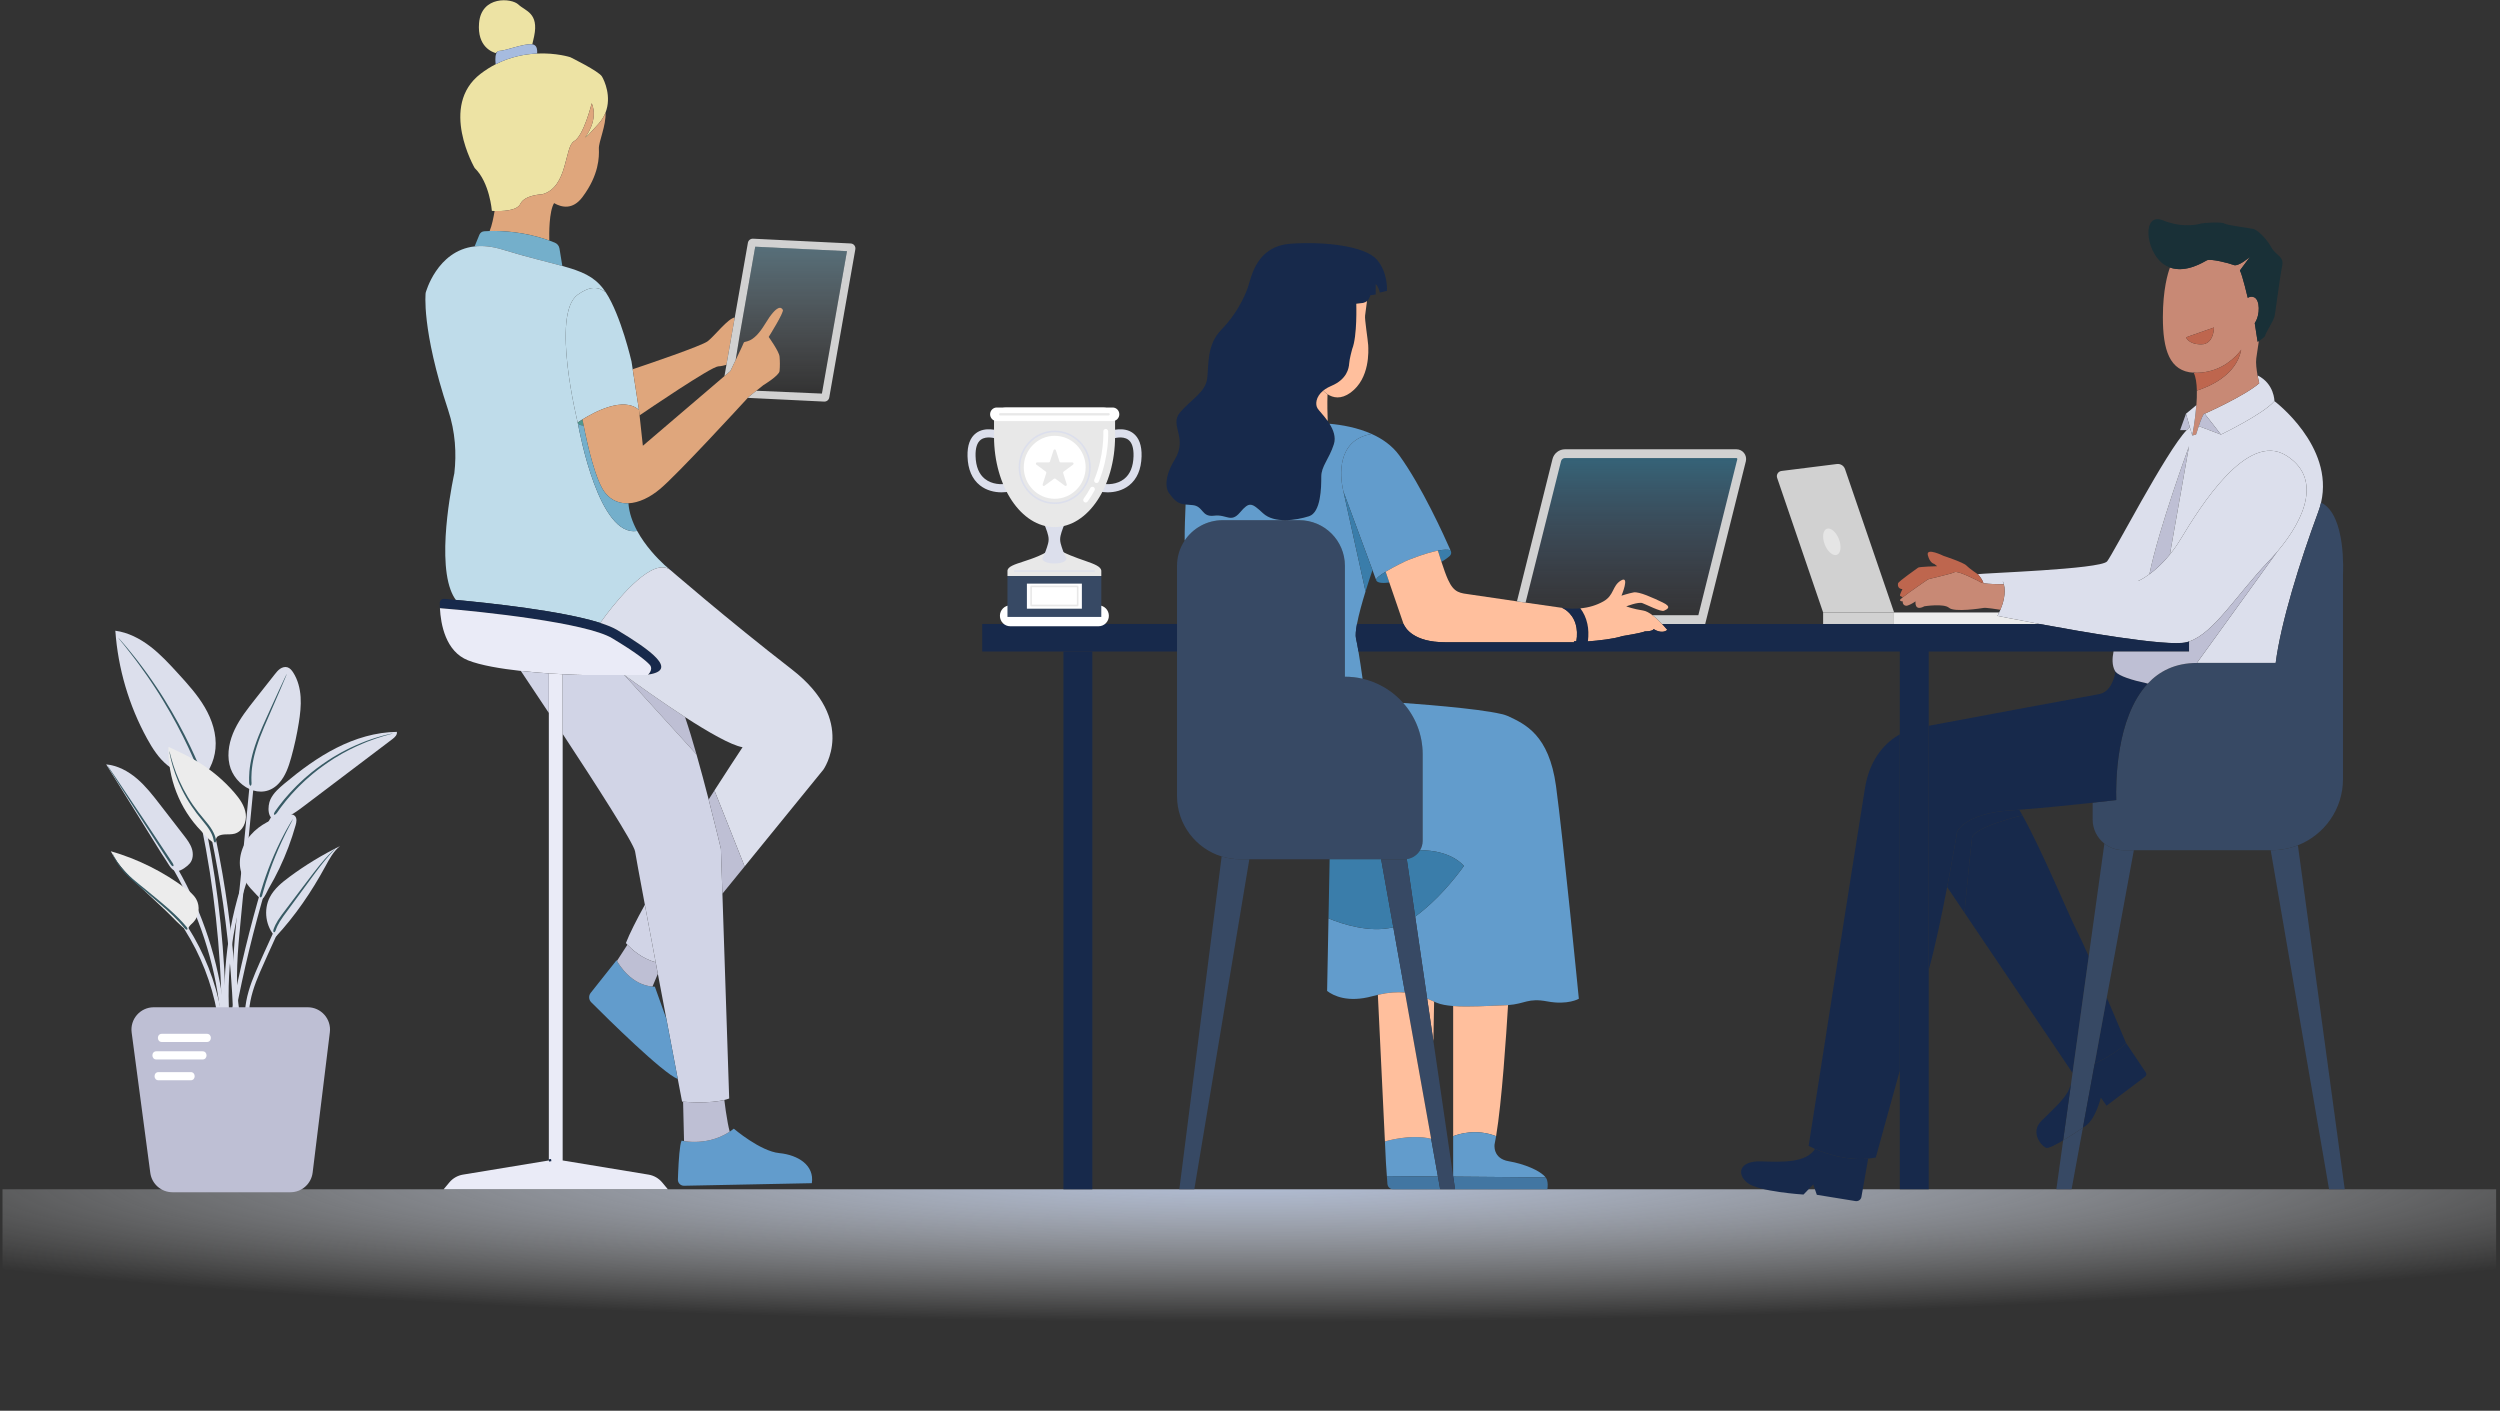 <svg width="560" height="316" viewBox="0 0 560 316" fill="none" xmlns="http://www.w3.org/2000/svg">
<rect x="0" y="0" width="560" height="316" fill="#333333" stroke="none"/>
<path d="M348.945 102.621L340.465 135.48V137.538L381.228 139.021L390.122 104.186V102.621L388.393 101.551H351.664L348.945 102.621Z" fill="url(#paint0_linear_104_7556)" fill-opacity="0.36"/>
<rect x="0.562" y="266.398" width="558.574" height="49.06" fill="url(#paint1_radial_104_7556)"/>
<path d="M310.674 65.165L309.08 65.532C309.08 65.532 308.775 64.128 308.162 63.639V65.961L306.937 66.143C306.937 66.143 306.834 66.917 306.206 67.444C305.987 67.625 305.705 67.776 305.343 67.854L303.81 68.039C303.81 68.039 304.056 75.31 302.892 78.182C302.892 78.182 302.28 80.382 302.216 81.421C302.155 82.46 301.728 84.965 298.235 86.433C297.953 86.55 297.691 86.676 297.451 86.808C297.043 87.028 296.695 87.264 296.395 87.509C294.675 88.918 294.628 90.631 295.109 91.442C295.396 91.929 296.466 92.982 297.41 94.316C297.546 94.513 297.681 94.715 297.812 94.921C298.68 96.308 299.295 97.929 298.787 99.508C297.683 102.93 295.968 104.398 295.968 106.781C295.968 109.164 295.905 114.786 293.21 115.643C291.823 116.083 289.823 116.521 287.855 116.521C285.995 116.521 284.165 116.128 282.914 114.969C280.339 112.586 279.851 112.342 277.767 114.786C275.682 117.23 274.825 115.153 271.945 115.519C269.065 115.886 269.617 113.321 267.042 113.136C266.476 113.095 265.996 113.067 265.572 113.02C264.065 112.847 263.253 112.423 261.772 110.325C261.772 110.325 260.056 108.003 263.119 102.993C266.185 97.982 261.833 95.293 264.347 92.359C266.859 89.427 270.044 87.837 270.412 84.782C270.781 81.726 270.29 77.205 273.539 73.905C276.786 70.605 278.748 66.693 279.544 64.311C280.339 61.928 281.443 55.144 289.104 54.594C296.763 54.044 305.711 55.144 308.345 58.077C310.981 61.01 310.674 65.165 310.674 65.165Z" fill="#17294B"/>
<path d="M318.681 168.959V188.339C318.681 189.109 318.47 189.828 318.102 190.445C317.477 191.502 316.394 192.256 315.121 192.437H315.119C314.926 192.464 314.731 192.478 314.53 192.478H277.86C276.394 192.478 274.982 192.258 273.652 191.847C267.86 190.058 263.652 184.673 263.652 178.31V126.744C263.652 124.652 264.283 122.705 265.366 121.084C267.202 118.334 270.341 116.521 273.904 116.521H291.004C296.666 116.521 301.256 121.098 301.256 126.744V151.583C302.619 151.583 303.945 151.738 305.218 152.033C308.439 152.781 311.317 154.42 313.577 156.673C313.831 156.927 314.077 157.188 314.315 157.457C317.034 160.522 318.681 164.549 318.681 168.959Z" fill="#374964"/>
<path d="M297.411 94.316C296.467 92.982 295.398 91.929 295.11 91.442C294.629 90.631 294.677 88.918 296.396 87.509C296.668 87.784 296.993 88.063 297.366 88.307C297.285 90.46 297.354 92.888 297.411 94.316Z" fill="#FFBF9D"/>
<path d="M302.525 87.951C300.368 89.521 298.601 89.118 297.364 88.307C296.991 88.063 296.666 87.784 296.395 87.509C296.694 87.264 297.043 87.028 297.45 86.808C297.691 86.676 297.953 86.551 298.235 86.433C301.727 84.965 302.155 82.461 302.216 81.421C302.279 80.382 302.892 78.182 302.892 78.182C304.056 75.31 303.81 68.039 303.81 68.039L305.342 67.855C305.705 67.776 305.987 67.625 306.205 67.444C306.038 68.813 305.853 70.29 305.782 70.674C305.644 71.434 306.406 76.064 306.475 77.308C306.544 78.551 306.891 84.771 302.525 87.951Z" fill="#FFBF9D"/>
<path d="M303.962 139.773C303.69 141.201 303.584 142.37 303.744 143.032C303.905 143.7 304.096 144.729 304.297 145.939C304.607 147.778 304.936 150.029 305.217 152.033C303.945 151.738 302.619 151.583 301.256 151.583V126.744C301.256 121.098 296.665 116.521 291.004 116.521H287.855C289.824 116.521 291.823 116.083 293.21 115.643C295.905 114.786 295.968 109.164 295.968 106.781C295.968 104.398 297.684 102.93 298.787 99.508C299.295 97.929 298.681 96.308 297.812 94.921C300.55 95.165 304.057 95.77 307.252 97.206C299.219 98.595 300.267 106.907 300.781 109.435L300.787 109.464C300.822 109.639 300.856 109.787 300.883 109.901L300.887 109.914L305.879 132.48C305.117 134.95 304.36 137.649 303.962 139.773Z" fill="#629CCC"/>
<path d="M324.916 123.269H324.914C324.293 123.035 323.263 123.108 322.097 123.34C319.026 123.943 315.007 125.63 315.007 125.63C315.007 125.63 312.357 126.87 310.379 128.07C309.128 128.826 308.147 129.569 308.275 129.972L307.436 127.707L300.951 110.164C300.951 110.164 300.925 110.075 300.888 109.914L300.884 109.9C300.856 109.787 300.823 109.639 300.787 109.464L300.781 109.435C300.267 106.907 299.219 98.595 307.253 97.206C309.636 98.277 311.849 99.809 313.439 102.001C318.484 108.952 323.529 120.11 324.916 123.269Z" fill="#629CCC"/>
<path d="M287.854 116.521H273.902C270.338 116.521 267.2 118.334 265.364 121.084C265.354 118.572 265.455 115.598 265.571 113.02C265.994 113.067 266.475 113.095 267.04 113.136C269.615 113.321 269.064 115.886 271.944 115.519C274.824 115.154 275.681 117.23 277.765 114.786C279.85 112.342 280.338 112.586 282.913 114.969C284.164 116.128 285.994 116.521 287.854 116.521Z" fill="#629CCC"/>
<path d="M353.66 223.723C353.66 223.723 351.215 225.185 346.585 224.314C342.247 223.497 341.668 224.863 337.801 225.144C337.543 225.163 337.269 225.177 336.978 225.185C333.694 225.279 329.07 225.633 325.506 225.35C324.046 225.234 322.762 225.012 321.822 224.619C321.627 224.538 321.434 224.454 321.237 224.368C320.737 224.146 320.225 223.912 319.689 223.682L317.002 205.316C321.958 201.705 325.882 196.792 327.925 193.961C325.161 191.022 320.928 190.453 318.099 190.445C318.467 189.828 318.678 189.109 318.678 188.339V168.959C318.678 164.549 317.031 160.522 314.312 157.459C321.042 157.946 335.027 159.099 337.84 160.427C341.574 162.191 346.977 164.543 348.551 176.104C350.124 187.667 353.66 223.723 353.66 223.723Z" fill="#629CCC"/>
<path d="M314.714 222.328C313.043 222.171 311.069 222.275 308.64 222.837C308.258 222.926 307.862 223.026 307.456 223.138C301.879 224.676 298.645 223.022 297.273 221.979L297.585 205.721C300.697 207.009 306.753 209.001 312.098 207.715H312.1L314.714 222.328Z" fill="#629CCC"/>
<path d="M324.767 124.51C324.322 124.931 323.64 125.404 322.892 125.866C322.616 125.025 322.348 124.161 322.098 123.338C323.264 123.106 324.294 123.033 324.915 123.267H324.917C324.94 123.322 324.962 123.373 324.984 123.42C325.147 123.793 325.064 124.23 324.767 124.509V124.51Z" fill="#3A7DAA"/>
<path d="M311.202 130.471C310.341 130.597 308.57 130.756 308.277 129.99C308.277 129.988 308.275 129.986 308.275 129.984C308.273 129.98 308.273 129.976 308.273 129.972C308.145 129.569 309.126 128.827 310.377 128.07L311.202 130.471Z" fill="#3A7DAA"/>
<path d="M353.073 143.839C352.752 143.855 352.569 143.861 352.569 143.861H323.702C316.626 143.861 314.788 140.694 314.402 139.773C314.337 139.615 314.313 139.523 314.313 139.523L311.204 130.471L310.379 128.07C312.357 126.87 315.006 125.63 315.006 125.63C315.006 125.63 319.025 123.943 322.097 123.34C322.347 124.163 322.615 125.027 322.891 125.868C323.393 127.412 323.911 128.872 324.35 129.836C325.739 132.881 327.033 132.836 329.579 133.203C330.901 133.396 335.327 134.05 339.797 134.704C340.443 134.798 341.088 134.893 341.726 134.985C345.167 135.488 348.369 135.95 349.886 136.156C349.886 136.156 352.112 137.007 352.941 139.773C353.256 140.829 353.369 142.165 353.073 143.839Z" fill="#FFBF9D"/>
<path d="M279.851 192.478L267.529 266.398H264.172L273.65 191.847C274.979 192.258 276.392 192.478 277.858 192.478H279.851Z" fill="#374964"/>
<path d="M312.099 207.715C306.754 209.001 300.699 207.009 297.586 205.721L297.838 192.478H309.373L312.099 207.715Z" fill="#3A7DAA"/>
<path d="M327.928 193.961C325.885 196.792 321.961 201.705 317.004 205.316L315.121 192.437C316.394 192.256 317.477 191.502 318.102 190.445C320.931 190.453 325.164 191.022 327.928 193.961Z" fill="#3A7DAA"/>
<path d="M325.508 264.341V263.561" stroke="#17294B" stroke-width="0.5" stroke-miterlimit="10"/>
<path d="M337.803 225.144C337.413 231.697 336.418 246.796 335.127 254.501C330.655 252.774 326.769 254.008 325.508 254.513V225.35C329.072 225.633 333.695 225.279 336.979 225.185C337.271 225.177 337.545 225.163 337.803 225.144Z" fill="#FFBF9D"/>
<path d="M346.217 263.738L325.524 263.561L325.508 263.453V254.513C326.769 254.008 330.655 252.774 335.127 254.501C335.017 255.167 334.903 255.778 334.787 256.322C334.787 256.322 334.27 259.508 337.982 260.125C341.268 260.671 345.039 262.184 346.217 263.738Z" fill="#629CCC"/>
<path d="M346.609 266.398H325.939L325.523 263.561L346.217 263.738C346.372 263.938 346.48 264.141 346.54 264.341C346.729 264.983 346.709 265.72 346.609 266.398Z" fill="#4276A2"/>
<path d="M321.24 224.368L321.082 233.198L319.691 223.682C320.227 223.912 320.739 224.146 321.24 224.368Z" fill="#FFBF9D"/>
<path d="M355.688 143.674C354.562 143.761 353.618 143.812 353.074 143.839C353.37 142.165 353.257 140.83 352.942 139.773C352.113 137.007 349.887 136.156 349.887 136.156C351.372 136.358 352.741 136.392 354.008 136.274C354.701 137.191 355.279 138.35 355.58 139.773C355.82 140.904 355.883 142.201 355.688 143.674Z" fill="#17294B"/>
<path d="M355.685 143.674C355.677 143.735 355.669 143.798 355.659 143.861H352.566C352.566 143.861 352.75 143.855 353.071 143.839C353.614 143.812 354.558 143.761 355.685 143.674Z" stroke="#17294B" stroke-width="0.5" stroke-miterlimit="10"/>
<path d="M353.074 143.839C353.074 143.839 353.072 143.855 353.07 143.862" stroke="#17294B" stroke-width="0.5" stroke-miterlimit="10"/>
<path d="M364.274 135.834C364.274 135.834 365.893 136.433 368.066 136.757C368.708 136.853 369.443 137.268 370.158 137.808C370.946 138.401 371.712 139.144 372.309 139.773C372.471 139.944 372.621 140.105 372.753 140.252C373.202 140.749 373.479 141.093 373.479 141.093C372.183 142.154 370.426 140.908 370.426 140.908C370.148 141.462 368.484 141.421 368.484 141.421C367.743 141.794 363.44 142.476 363.44 142.476C361.508 143.118 358.159 143.482 355.688 143.674C355.883 142.201 355.82 140.904 355.58 139.773C355.278 138.35 354.701 137.191 354.008 136.274C355.936 136.095 357.631 135.563 359.138 134.726C361.636 133.343 361.082 131.221 363.117 130.021C365.152 128.823 363.21 133.435 363.21 133.435C363.21 133.435 364.737 132.928 365.938 132.697C367.142 132.467 370.333 133.942 372.461 134.958C374.589 135.971 373.432 136.48 372.739 136.802C372.045 137.124 368.807 135.419 367.881 135.095C366.957 134.773 364.274 135.834 364.274 135.834Z" fill="#FFBF9D"/>
<path d="M391.067 103.343L381.965 139.773H372.308C371.711 139.144 370.945 138.401 370.157 137.808H380.427L389.154 102.868C389.162 102.844 389.179 102.765 389.114 102.683C389.049 102.6 388.971 102.6 388.945 102.6H350.573C350.145 102.6 349.775 102.889 349.671 103.302L348.701 107.18L341.726 134.985C341.087 134.893 340.443 134.799 339.797 134.704L347.76 102.828C348.081 101.54 349.241 100.636 350.573 100.636H388.945C390.365 100.636 391.409 101.968 391.067 103.343Z" fill="#D1D1D1"/>
<path d="M322.088 263.532L310.658 263.435L310.455 260.538L310.223 255.695C310.223 255.695 315.855 253.931 320.577 255.094L322.088 263.532Z" fill="#629CCC"/>
<path d="M322.599 266.398H312.083C311.397 266.398 310.83 265.867 310.78 265.186L310.656 263.435L322.086 263.532L322.599 266.398Z" fill="#4276A2"/>
<path d="M325.939 266.398H322.6L322.088 263.532L320.577 255.094L314.714 222.328L312.1 207.715H312.098L309.371 192.478H314.529C314.73 192.478 314.925 192.464 315.118 192.437H315.12L317.003 205.316L319.69 223.682L321.081 233.198V233.206L325.508 263.453V263.561H325.523L325.939 266.398Z" fill="#374964"/>
<path d="M320.577 255.094C315.855 253.931 310.223 255.695 310.223 255.695L308.641 222.837C311.07 222.275 313.044 222.171 314.714 222.328L320.577 255.094Z" fill="#FFBF9D"/>
<path d="M424.247 137.193H408.379V139.773H424.247V137.193Z" fill="#D1D1D1"/>
<path d="M424.285 137.193H408.379L398.08 107.05C397.837 106.341 398.308 105.59 399.053 105.496L411.464 103.94C412.262 103.84 413.022 104.313 413.282 105.072L424.285 137.193Z" fill="#D1D1D1"/>
<path d="M456.409 139.684V139.773H424.25V137.193H447.817C447.593 137.669 447.425 137.95 447.425 137.95C447.425 137.95 451.149 138.704 456.409 139.684Z" fill="#ECECEC"/>
<path d="M510.114 123.562L510.104 123.573C509.479 124.31 508.829 125.031 508.158 125.736C500.774 133.486 495.932 141.808 490.349 143.694C490.161 143.757 489.974 143.812 489.787 143.861C487.667 144.405 481.474 143.77 474.454 142.741C468.535 141.873 462.028 140.725 456.882 139.773C456.722 139.743 456.565 139.714 456.409 139.684C451.149 138.704 447.426 137.95 447.426 137.95C447.426 137.95 447.593 137.669 447.818 137.193C447.903 137.016 447.995 136.814 448.09 136.59C448.679 135.191 449.376 132.934 448.872 130.887C448.811 130.636 448.73 130.386 448.629 130.143H478.946C478.946 130.143 479.957 129.728 481.466 128.626C482.742 127.697 484.375 126.275 486.056 124.2C486.866 123.202 487.685 122.053 488.483 120.733C492.9 113.425 503.339 96.607 512.072 102.013C520.033 106.942 516.568 115.943 510.114 123.562Z" fill="#DCDFEC"/>
<path d="M506.888 84.936C506.711 85.215 506.429 85.521 506.066 85.839" stroke="#17294B" stroke-width="0.5" stroke-miterlimit="10"/>
<path d="M509.472 89.851C506.933 92.79 497.476 97.34 497.476 97.34C497.476 97.34 494.23 93.114 493.844 92.676C493.844 92.676 502.947 88.621 506.068 85.839C505.987 85.501 505.835 84.853 505.695 84.085C509.468 85.953 509.472 89.835 509.472 89.851Z" fill="#DCDFEC"/>
<path d="M505.698 84.085C505.603 84.038 505.507 83.993 505.406 83.948" stroke="#17294B" stroke-width="0.5" stroke-miterlimit="10"/>
<path d="M493.076 77.137C490.193 77.137 489.664 75.557 489.664 75.557L495.932 73.359C495.932 73.359 495.958 77.137 493.076 77.137ZM505.698 84.085C505.467 82.847 505.262 81.303 505.406 80.27C505.538 79.319 505.772 77.755 505.979 76.388C505.816 76.49 505.705 76.553 505.705 76.553L505.061 72.385C506.342 70.477 506.218 67.155 504.943 66.595C504.403 66.358 503.913 66.464 503.495 66.715C503.495 66.715 502.329 61.696 501.742 60.584L503.988 57.549C503.846 57.669 501.371 59.776 500.369 59.368C499.338 58.946 495.172 57.892 494.352 58.303C493.637 58.659 489.703 61.232 486.072 59.924C485.584 61.23 484.484 64.862 484.484 71.094C484.484 78.396 485.974 83.185 491.389 83.492C491.915 83.521 492.475 83.507 493.076 83.453C497.845 83.007 500.727 80.083 502.025 78.374C500.916 84.175 494.614 86.702 492.098 87.488C492.12 88.535 492.075 89.654 491.988 90.751C491.718 94.269 491.062 97.559 491.062 97.559L491.919 97.34C491.919 97.34 492.187 96.454 492.526 95.454C493.003 94.051 493.621 92.418 493.846 92.676C493.846 92.676 502.949 88.621 506.07 85.839C505.989 85.501 505.837 84.853 505.698 84.085Z" fill="#C88975"/>
<path d="M502.023 78.374C500.914 84.175 494.612 86.702 492.096 87.488C492.062 85.873 491.863 84.429 491.387 83.492C491.913 83.521 492.472 83.508 493.073 83.453C497.842 83.007 500.725 80.084 502.023 78.374Z" fill="#BE664E"/>
<path d="M491.387 83.492C491.381 83.478 491.373 83.466 491.367 83.453" stroke="#17294B" stroke-width="0.5" stroke-miterlimit="10"/>
<path d="M491.985 90.751C491.715 94.269 491.059 97.559 491.059 97.559L490.533 95.723L489.66 92.676L491.985 90.751Z" fill="#DCDFEC"/>
<path d="M490.348 99.939L486.055 124.2C484.375 126.275 482.741 127.697 481.465 128.626C483.573 118.305 490.348 99.939 490.348 99.939Z" fill="#BEBFD4"/>
<path d="M490.534 95.723C490.324 95.858 490.081 96.069 489.815 96.346H489.813L488.34 96.353L489.662 92.676L490.534 95.723Z" fill="#BEBFD4"/>
<path d="M497.476 97.34L492.523 95.454C493 94.051 493.619 92.418 493.843 92.676C494.229 93.114 497.476 97.34 497.476 97.34Z" fill="#BEBFD4"/>
<path d="M519.921 112.574C519.762 113.258 519.555 113.949 519.297 114.649C515.15 125.839 510.904 139.517 509.752 148.503H492.104L510.105 123.573L510.114 123.562C516.568 115.943 520.033 106.942 512.073 102.013C503.339 96.607 492.9 113.425 488.484 120.733C487.686 122.053 486.866 123.202 486.056 124.2L490.349 99.939C490.349 99.939 483.574 118.305 481.466 128.626C479.957 129.728 478.947 130.143 478.947 130.143H448.63C448.731 130.386 448.811 130.636 448.872 130.887C447.937 130.879 445.446 130.838 444.292 130.632C443.991 129.563 443.031 128.632 443.031 128.632C443.738 128.377 470.515 127.544 471.992 125.75C473.316 124.143 485.276 101.013 489.815 96.346H489.817C490.083 96.069 490.326 95.858 490.536 95.723L491.062 97.56L491.919 97.34C491.919 97.34 492.187 96.454 492.526 95.454L497.479 97.34C497.479 97.34 506.935 92.79 509.474 89.851C509.474 89.851 522.874 99.884 519.921 112.574Z" fill="#DCDFEC"/>
<path d="M502.023 78.375V78.372" stroke="#17294B" stroke-width="0.5" stroke-miterlimit="10"/>
<path d="M524.827 128.632V174.538C524.827 181.263 520.642 187.011 514.728 189.339C512.916 190.052 510.942 190.443 508.877 190.443H475.655C474.043 190.443 472.56 189.891 471.384 188.967C469.782 187.708 468.754 185.754 468.754 183.561V179.809C470.732 179.591 472.538 179.387 474.041 179.212C473.927 175.613 473.923 160.775 481.096 153.119C483.702 150.336 487.258 148.503 492.103 148.503H509.75C510.902 139.517 515.148 125.838 519.295 114.649C519.553 113.949 519.76 113.258 519.919 112.574C525.63 115.326 524.827 128.632 524.827 128.632Z" fill="#374964"/>
<path d="M511.186 59.706C510.658 62.104 509.754 69.827 509.474 70.937C509.192 72.049 507.447 74.622 507.439 75.092C507.435 75.441 506.466 76.086 505.979 76.388C505.816 76.49 505.706 76.553 505.706 76.553L505.061 72.385C506.342 70.477 506.218 67.155 504.943 66.595C504.403 66.358 503.913 66.464 503.495 66.715C503.495 66.715 502.329 61.696 501.742 60.584L503.988 57.549C503.846 57.669 501.371 59.776 500.369 59.368C499.338 58.946 495.172 57.893 494.352 58.303C493.637 58.659 489.703 61.232 486.072 59.924C485.533 59.729 484.999 59.45 484.484 59.063C480.507 56.079 479.839 47.481 484.484 49.353C489.13 51.225 492.739 50.172 493.076 50.054C493.413 49.938 497.636 49.646 498.223 50.054C498.81 50.465 504.031 51.107 504.793 51.284C505.556 51.459 507.549 53.213 508.724 55.319C509.896 57.425 511.714 57.309 511.186 59.706Z" fill="#193037"/>
<path d="M503.991 57.543L503.984 57.55" stroke="#17294B" stroke-width="0.5" stroke-miterlimit="10"/>
<path d="M448.088 136.59C447.209 136.451 444.827 136.085 444.384 136.168C443.837 136.268 437.757 137.193 436.595 136.156C435.432 135.119 431.061 135.806 431.061 135.806C428.738 137.044 429.079 134.704 429.079 134.704C428.336 135.225 427.728 135.504 427.265 135.649C426.743 135.814 426.211 135.429 426.211 134.883V134.704C426.211 134.704 425.732 134.771 425.596 134.431C425.567 134.359 425.819 134.119 426.238 133.783C427.808 132.518 431.709 129.905 431.837 129.799C432.001 129.661 437.14 128.571 437.824 128.163C438.508 127.754 443.086 130.07 443.768 130.479C443.866 130.538 444.047 130.589 444.29 130.632C445.444 130.838 447.934 130.879 448.87 130.887C449.374 132.934 448.677 135.191 448.088 136.59Z" fill="#C88975"/>
<path d="M444.289 130.632C444.047 130.589 443.865 130.538 443.767 130.479C443.085 130.07 438.507 127.754 437.823 128.162C437.14 128.571 432 129.661 431.836 129.799C431.708 129.905 427.808 132.518 426.238 133.783C425.938 133.665 425.619 133.518 425.592 133.408C425.542 133.196 426.137 131.966 426.137 131.966C425.148 131.895 425.079 131.156 425.148 130.699C425.219 130.243 429.415 127.359 429.664 127.147C429.91 126.937 433.931 126.831 433.931 126.831L433.259 126.304C433.259 126.304 432.307 126.198 431.836 124.369C431.368 122.542 435.341 124.51 435.341 124.51C435.341 124.51 439.819 125.988 440.453 126.656C441.088 127.324 443.028 128.632 443.028 128.632C443.028 128.632 443.988 129.563 444.289 130.632Z" fill="#BE664E"/>
<path d="M425.556 164.48V239.826C422.749 249.888 420.178 259.281 420.178 259.281C419.605 259.393 419.033 259.475 418.468 259.53C413.474 260.007 408.827 258.351 406.569 257.359C405.657 256.958 405.133 256.666 405.133 256.666C405.133 256.666 415.899 187.91 417.763 176.485C418.907 169.474 422.755 166.065 425.556 164.48Z" fill="#17294B"/>
<path d="M474.042 179.212C472.539 179.387 470.732 179.591 468.754 179.809C463.656 180.369 457.421 181.007 452.317 181.386C451.71 181.432 451.119 181.473 450.547 181.51C439.988 182.198 438.4 186.327 438.4 186.327C438.4 186.327 437.461 191.914 436.16 198.69C434.943 205.023 433.412 212.396 432.035 217.217V162.574C441.389 160.824 467.216 155.999 470.149 155.494C472.696 155.054 473.577 152.121 473.872 150.453C474.67 151.442 477.535 152.345 481.097 153.119C473.924 160.775 473.928 175.613 474.042 179.212Z" fill="#17294B"/>
<path d="M473.871 150.454C473.993 149.772 474.017 149.3 474.017 149.3" stroke="#17294B" stroke-width="0.5" stroke-miterlimit="10"/>
<path d="M453.025 182.634C452.854 182.675 442.094 185.255 441.743 187.689C441.473 189.574 440.476 199.8 440.029 204.428L436.16 198.69C437.46 191.914 438.4 186.327 438.4 186.327C438.4 186.327 439.988 182.198 450.547 181.51C451.119 181.473 451.71 181.432 452.316 181.386C452.549 181.785 452.787 182.202 453.025 182.634Z" fill="#17294B"/>
<path d="M467.876 214.197L464.245 240.337L440.027 204.428C440.475 199.8 441.471 189.574 441.741 187.689C442.092 185.255 452.852 182.675 453.024 182.634H453.026C457.641 190.942 463.453 205.143 465.248 208.557C465.809 209.626 466.761 211.693 467.876 214.197Z" fill="#17294B"/>
<path d="M476.22 233.611C474.954 235.19 471.892 236.948 469.195 238.292L471.916 223.472C474.237 228.882 476.22 233.611 476.22 233.611Z" fill="#17294B"/>
<path d="M495.929 73.359C495.929 73.359 495.954 77.137 493.072 77.137C490.19 77.137 489.66 75.557 489.66 75.557L495.929 73.359Z" fill="#BE664E"/>
<path d="M477.985 190.443L471.92 223.472L469.199 238.292L466.569 252.609C465.373 253.424 463.689 254.532 462.148 255.448L463.894 242.885V242.881L464.248 240.337L467.879 214.197L471.386 188.967C472.562 189.891 474.045 190.443 475.657 190.443H477.985Z" fill="#374964"/>
<path d="M463.893 242.885L462.147 255.448C460.429 256.469 458.889 257.251 458.398 257.124C457.388 256.856 454.618 253.725 457.281 251.071C459.943 248.415 462.604 246.132 463.51 243.903C463.648 243.565 463.776 243.221 463.893 242.885Z" fill="#17294B"/>
<path d="M480.506 241.162L471.868 247.672L470.589 245.867C470.589 245.867 469.472 250.592 467.181 252.185C466.996 252.314 466.789 252.456 466.566 252.609L469.196 238.292C471.893 236.948 474.955 235.19 476.221 233.61L480.664 240.231C480.867 240.533 480.798 240.942 480.506 241.162Z" fill="#17294B"/>
<path d="M418.469 259.53L416.96 268.107C416.852 268.728 416.263 269.146 415.638 269.044L406.968 267.636L406.168 265.3L403.985 267.582C403.985 267.582 393.816 266.944 391.367 264.926C388.919 262.909 389.663 259.99 394.456 260.149C399.141 260.304 404.539 260.538 406.57 257.359C408.828 258.351 413.475 260.007 418.469 259.53Z" fill="#17294B"/>
<path d="M406.702 257.137C406.659 257.214 406.616 257.289 406.57 257.359" stroke="#17294B" stroke-width="0.5" stroke-miterlimit="10"/>
<path d="M525.222 266.398H521.71L508.633 190.443H508.877C510.942 190.443 512.916 190.052 514.728 189.339L525.222 266.398Z" fill="#374964"/>
<path d="M466.567 252.609L464.035 266.398H460.625L462.146 255.448C463.686 254.532 465.371 253.424 466.567 252.609Z" fill="#374964"/>
<path d="M263.65 139.773H220.023V145.939H263.65V139.773Z" fill="#17294B"/>
<path d="M490.347 143.694V145.939H432.034V266.398H425.557V145.939H304.296C304.095 144.729 303.904 143.7 303.743 143.032C303.583 142.37 303.69 141.201 303.961 139.773H314.401C314.787 140.694 316.625 143.861 323.701 143.861H355.661C355.671 143.798 355.678 143.735 355.686 143.674C358.157 143.482 361.506 143.118 363.438 142.476C363.438 142.476 367.741 141.794 368.482 141.421C368.482 141.421 370.146 141.462 370.424 140.908C370.424 140.908 372.181 142.154 373.478 141.093C373.478 141.093 373.2 140.749 372.751 140.252C372.619 140.105 372.469 139.943 372.307 139.773H456.88C462.026 140.725 468.533 141.873 474.453 142.741C481.472 143.77 487.666 144.405 489.785 143.861C489.973 143.812 490.16 143.757 490.347 143.694Z" fill="#17294B"/>
<path d="M355.685 143.674C355.677 143.735 355.669 143.798 355.659 143.861H352.566C352.566 143.861 352.75 143.855 353.071 143.839C353.614 143.812 354.558 143.761 355.685 143.674Z" fill="#17294B"/>
<path d="M244.684 145.939H238.207V266.398H244.684V145.939Z" fill="#17294B"/>
<path d="M135.636 25.219C135.311 26.052 134.819 26.885 134.111 27.683C130.382 31.879 131.223 30.561 131.223 30.561C131.223 30.561 134.111 26.842 132.547 23.125C132.547 23.125 130.743 30.441 128.578 31.639C126.413 32.839 127.256 41.953 121.482 43.513C121.482 43.513 117.514 43.632 116.551 45.672C115.788 47.288 112.226 47.322 110.786 47.267C110.41 47.251 110.178 47.231 110.178 47.231C110.178 47.231 109.697 40.874 106.328 37.637C106.328 37.637 98.271 23.724 107.652 16.528C108.769 15.672 109.904 14.966 111.039 14.387C114.307 12.721 117.561 12.114 120.317 11.992C124.64 11.804 127.736 12.809 127.736 12.809C127.736 12.809 134.111 15.929 134.832 17.127C135.416 18.1 137.027 21.667 135.636 25.219Z" fill="#EDE3A4"/>
<path d="M119.649 8.104C119.493 8.855 119.357 9.456 119.237 9.931C117.46 9.67 113.155 11.393 111.918 11.393C111.556 11.393 111.325 11.609 111.181 11.927C110.303 11.709 106.857 10.505 107.31 5.15C107.829 -0.977 114.568 -0.461 116.122 1.015C117.677 2.492 120.734 2.861 119.649 8.104Z" fill="#EDE3A4"/>
<path d="M111.381 11.971C111.381 11.971 111.308 11.959 111.18 11.927" stroke="#17294B" stroke-width="0.5" stroke-miterlimit="10"/>
<path d="M134.147 33.291C134.216 35.122 134.216 39.138 130.473 44.141C128.298 47.047 125.814 46.481 124.112 45.496C122.981 47.363 123.003 52.319 123.038 53.879C117.497 51.879 112.383 51.675 109.68 51.749C110.192 50.537 110.564 48.654 110.789 47.267C112.229 47.322 115.791 47.288 116.553 45.671C117.516 43.632 121.484 43.512 121.484 43.512C127.258 41.953 126.415 32.839 128.58 31.639C130.745 30.441 132.55 23.125 132.55 23.125C134.114 26.842 131.226 30.561 131.226 30.561C131.226 30.561 130.385 31.879 134.114 27.683C134.821 26.885 135.314 26.052 135.639 25.219C135.794 28.128 134.088 31.741 134.147 33.291Z" fill="#DFA67C"/>
<path d="M125.96 59.574C122.65 58.657 118.343 57.68 112.52 55.891C110.162 55.166 108.103 54.989 106.312 55.193L107.386 52.573C107.563 52.137 107.975 51.842 108.446 51.807C108.767 51.783 109.183 51.761 109.677 51.75C112.38 51.675 117.494 51.879 123.036 53.879C123.448 54.026 123.863 54.186 124.279 54.355C124.833 54.58 125.227 55.079 125.323 55.667L125.96 59.574Z" fill="#74AFCB"/>
<path d="M106.313 55.193L106.242 55.368" stroke="#17294B" stroke-width="0.5" stroke-miterlimit="10"/>
<path d="M150.121 127.665C150.157 127.691 150.193 127.719 150.227 127.749" stroke="#17294B" stroke-width="0.5" stroke-miterlimit="10"/>
<path d="M150.121 127.665C146.323 124.762 138.963 133.539 135.795 137.706C135.157 138.547 134.688 139.199 134.452 139.531C125.988 136.836 109.846 135.095 102.106 134.378C101.631 133.734 101.241 132.966 100.924 132.101C97.813 123.636 101.771 106.017 101.771 106.017C102.275 101.614 102.023 96.787 100.382 91.839C94.35 73.65 95.347 65.595 95.347 65.595C95.347 65.595 97.839 56.152 106.312 55.193C108.103 54.989 110.161 55.166 112.519 55.891C118.343 57.68 122.649 58.657 125.959 59.574C130.332 60.782 132.974 61.892 135.1 64.644C135.301 64.904 135.498 65.183 135.693 65.479C133.987 64.181 132.196 64.014 129.408 66.008C123.349 70.341 129.408 94.644 129.408 94.644C129.408 94.644 129.395 94.717 129.44 94.817C129.846 97.072 134.258 120.42 142.724 118.921C144.562 122.308 147.239 125.068 148.848 126.555C148.848 126.555 148.862 126.567 148.888 126.589C149.485 127.141 149.928 127.51 150.119 127.665H150.121Z" fill="#BFDCEA"/>
<path d="M143.129 91.839C139.729 88.716 133.062 92.332 130.474 93.945C129.804 94.361 129.408 94.644 129.408 94.644C129.408 94.644 123.348 70.342 129.408 66.008C132.196 64.014 133.986 64.181 135.692 65.48C139.11 70.683 141.459 80.977 141.459 80.977L141.725 82.71L143.129 91.839Z" fill="#BFDCEA"/>
<path d="M130.736 95.324C129.804 95.267 129.522 95 129.44 94.819C129.394 94.717 129.408 94.644 129.408 94.644C129.408 94.644 129.804 94.361 130.474 93.945C130.541 94.308 130.628 94.776 130.736 95.324Z" fill="#51968E"/>
<path d="M174.625 79.856C174.719 80.973 174.719 82.091 174.625 83.117C174.532 84.142 170.98 86.285 170.98 86.285L169.424 87.527L167.71 88.894C167.71 88.894 167.637 88.973 167.501 89.122C165.645 91.146 151.901 106.105 147.895 109.492C145.575 111.454 143.059 112.629 140.768 112.735C138.816 112.828 137.025 112.146 135.65 110.517C133.408 107.863 131.534 99.398 130.739 95.324C130.63 94.776 130.544 94.308 130.477 93.945C133.065 92.332 139.732 88.716 143.132 91.839L143.262 93.043L144.001 99.854L162.279 84.242L163.597 83.117C163.597 83.117 164.054 82.18 164.607 81.021H164.609C164.666 80.901 164.723 80.781 164.782 80.659C164.828 80.559 164.875 80.459 164.924 80.359C165.247 79.685 165.58 78.985 165.862 78.382C165.909 78.282 165.957 78.184 166 78.09C166.024 78.04 166.045 77.991 166.067 77.944C166.104 77.862 166.142 77.783 166.177 77.708C166.181 77.701 166.183 77.695 166.187 77.687C166.205 77.646 166.225 77.604 166.242 77.565C166.424 77.168 166.55 76.883 166.585 76.779C166.772 76.219 168.549 77.245 171.352 72.585C174.156 67.925 175.092 68.856 175.371 69.416C175.651 69.976 172.194 75.475 172.194 75.475C172.194 75.475 174.53 78.736 174.623 79.856H174.625Z" fill="#DFA67C"/>
<path d="M164.589 71.11L162.723 81.716C162.134 81.889 161.48 82.034 160.869 82.068C159.266 82.156 144.788 92.002 143.261 93.043L143.131 91.839L141.727 82.71C145.115 81.573 157.146 77.488 158.519 76.443C160.069 75.259 163.04 71.335 164.589 71.11Z" fill="#DFA67C"/>
<path d="M164.727 71.098C164.683 71.098 164.637 71.102 164.59 71.108" stroke="#17294B" stroke-width="0.5" stroke-miterlimit="10"/>
<path d="M145.217 151.102C146.472 149.695 145.491 148.864 145.491 148.864C144.659 147.963 142.534 146.218 137.144 142.977C131.346 139.488 108.181 137.003 98.541 136.233C98.52 135.802 98.51 135.407 98.508 135.058C98.506 134.521 98.963 134.101 99.497 134.146C100.192 134.205 101.073 134.282 102.105 134.378C109.845 135.095 125.988 136.836 134.451 139.531C136.019 140.03 137.325 140.562 138.263 141.126C145.751 145.631 152.01 150.135 145.217 151.102Z" fill="#17294B"/>
<path d="M145.219 151.102C145.195 151.131 145.167 151.163 145.138 151.194H130.325C130.325 151.194 128.617 151.159 126.039 151.027C125.107 150.978 124.063 150.917 122.942 150.841C121.005 150.707 118.848 150.528 116.671 150.288C112.223 149.797 107.7 149.049 104.835 147.915C99.814 145.929 98.728 139.851 98.543 136.233C108.182 137.003 131.348 139.488 137.146 142.977C142.535 146.218 144.661 147.963 145.492 148.864C145.492 148.864 146.474 149.695 145.219 151.102Z" fill="#EAEBF7"/>
<path d="M149.599 266.398H99.379L100.646 264.87C101.42 263.936 102.507 263.312 103.707 263.115L122.94 259.943V150.841C124.061 150.917 125.105 150.978 126.037 151.027V259.943L145.271 263.115C146.47 263.312 147.558 263.936 148.332 264.87L148.933 265.594L149.599 266.398Z" fill="#EAEBF7"/>
<path d="M123.471 259.856L122.941 259.943" stroke="#17294B" stroke-width="0.5" stroke-miterlimit="10"/>
<path d="M166.494 167.401C166.442 167.393 166.389 167.386 166.336 167.378" stroke="#17294B" stroke-width="0.5" stroke-miterlimit="10"/>
<path d="M156.016 168.991L139.84 151.194C142.543 153.17 148.031 157.117 153.453 160.626C154.274 163.034 155.153 165.946 156.016 168.991Z" fill="#BEBFD4"/>
<path d="M184.438 172.395L166.797 194.075L160.036 177.059C162.719 172.878 164.998 169.401 166.334 167.378C163.765 166.936 158.637 163.983 153.45 160.626C148.029 157.117 142.54 153.17 139.837 151.194H145.135C145.164 151.163 145.192 151.131 145.215 151.102C152.008 150.135 145.749 145.631 138.261 141.126C137.323 140.562 136.017 140.03 134.449 139.531C134.686 139.199 135.154 138.547 135.793 137.706C138.961 133.539 146.321 124.762 150.119 127.665C149.928 127.51 149.484 127.141 148.887 126.589C149.699 127.296 162.922 138.767 177.342 149.921C192.23 161.435 184.438 172.395 184.438 172.395Z" fill="#DCDFEC"/>
<path d="M146.866 215.533C143.726 214.742 141.377 212.51 140.536 211.618C140.315 211.382 140.199 211.241 140.199 211.241C141.044 209.082 142.553 206.098 144.449 202.674C145.168 206.522 146.005 210.972 146.866 215.533Z" fill="#D1D4E6"/>
<path d="M163.341 246.062C163.001 246.189 162.636 246.297 162.25 246.392C158.889 247.217 154.106 246.871 153.013 246.777C152.865 246.763 152.784 246.755 152.784 246.755C152.784 246.755 152.418 244.828 151.821 241.689C151.178 238.306 150.268 233.514 149.266 228.208V228.2C148.651 224.969 148.005 221.549 147.359 218.138C147.195 217.266 147.032 216.398 146.868 215.533C146.007 210.972 145.17 206.522 144.451 202.674C143.255 196.291 142.382 191.559 142.256 190.708C142 188.966 133.383 175.57 126.039 164.398V151.027C128.618 151.159 130.326 151.194 130.326 151.194H139.841L156.017 168.991C156.974 172.362 157.916 175.894 158.739 179.086C160.331 185.257 161.486 190.154 161.486 190.154L161.819 200.195L163.339 246.062H163.341Z" fill="#D1D4E6"/>
<path d="M122.939 150.84V159.706C120.198 155.565 117.895 152.119 116.668 150.288C118.845 150.528 121.002 150.707 122.939 150.84Z" fill="#D1D4E6"/>
<path d="M151.819 241.688C148.493 240.423 136.043 228.12 132.43 224.503C131.864 223.937 131.813 223.04 132.309 222.411L138.113 215.093C138.113 215.093 138.141 215.146 138.194 215.242C138.682 216.121 141.397 220.59 146.157 220.991C146.33 221.004 146.507 221.012 146.687 221.016L149.261 228.2V228.208C150.266 233.514 151.176 238.306 151.819 241.688Z" fill="#629CCC"/>
<path d="M181.85 265.033L153.233 265.608C152.455 265.624 151.823 264.987 151.848 264.212C151.864 263.754 151.882 263.214 151.908 262.626C152.022 259.956 152.25 256.356 152.676 255.507C152.676 255.507 152.873 255.556 153.225 255.613C154.242 255.774 156.555 256.004 159.204 255.35C160.576 255.012 162.035 254.438 163.454 253.493C163.763 253.289 164.07 253.065 164.374 252.823C164.374 252.823 170.302 257.882 174.557 258.296C178.812 258.711 182.459 261.049 181.85 265.033Z" fill="#629CCC"/>
<path d="M147.358 218.136L146.158 220.991C141.399 220.59 138.684 216.121 138.195 215.243L140.538 211.618C141.379 212.51 143.727 214.742 146.867 215.533C147.031 216.398 147.194 217.266 147.358 218.136Z" fill="#BEBFD4"/>
<path d="M163.455 253.493C162.036 254.438 160.577 255.012 159.205 255.35C156.556 256.004 154.243 255.774 153.226 255.613L153.012 246.777C154.105 246.871 158.888 247.217 162.249 246.391C162.428 247.863 162.692 249.827 163.021 251.546C163.155 252.255 163.299 252.921 163.455 253.493Z" fill="#BEBFD4"/>
<path d="M191.597 55.83L185.754 89.043C185.658 89.592 185.165 89.984 184.608 89.957L167.5 89.122C167.636 88.973 167.709 88.894 167.709 88.894L169.423 87.527L184.109 88.162L189.72 56.264L169.174 55.262L165.668 75.21L164.783 80.657H164.781C164.722 80.781 164.665 80.901 164.608 81.019H164.606C164.052 82.18 163.595 83.117 163.595 83.117L162.277 84.242L162.723 81.716L164.588 71.11L167.529 54.38C167.626 53.832 168.118 53.439 168.676 53.467L190.559 54.535C191.225 54.567 191.711 55.176 191.597 55.83Z" fill="#D1D1D1"/>
<path d="M189.722 56.264L184.111 88.161L169.425 87.527L170.981 86.285C170.981 86.285 174.533 84.142 174.625 83.117C174.72 82.091 174.72 80.973 174.625 79.856C174.533 78.736 172.196 75.475 172.196 75.475C172.196 75.475 175.654 69.976 175.374 69.416C175.094 68.856 174.159 67.925 171.355 72.585C168.552 77.245 166.775 76.219 166.588 76.779C166.552 76.883 166.426 77.168 166.245 77.565C166.227 77.604 166.208 77.645 166.19 77.687C166.186 77.695 166.184 77.701 166.18 77.708C166.144 77.783 166.107 77.862 166.07 77.944C166.048 77.991 166.026 78.04 166.003 78.09C165.957 78.184 165.912 78.282 165.865 78.382C165.583 78.985 165.25 79.685 164.927 80.359C164.878 80.459 164.83 80.559 164.785 80.657L165.67 75.21L169.176 55.262L189.722 56.264Z" fill="url(#paint2_linear_104_7556)" fill-opacity="0.36"/>
<path d="M120.318 11.992C117.562 12.114 114.308 12.721 111.039 14.387C111.028 14.314 110.799 12.768 111.181 11.927C111.325 11.609 111.556 11.393 111.918 11.393C113.155 11.393 117.46 9.67 119.237 9.931C119.396 9.955 119.534 9.994 119.648 10.051C120.277 10.366 120.387 11.185 120.318 11.992Z" fill="#A6BBDF"/>
<path d="M510.103 123.573L492.103 148.503C487.259 148.503 483.703 150.336 481.097 153.119C477.535 152.345 474.67 151.442 473.872 150.454C473.823 150.393 473.782 150.334 473.748 150.273C473.079 149.051 473.12 147.456 473.433 145.939H490.348V143.694C495.931 141.808 500.773 133.486 508.157 125.736C508.829 125.031 509.479 124.31 510.103 123.573Z" fill="#BEBFD4"/>
<path d="M166.798 194.075L161.817 200.195L161.484 190.154C161.484 190.154 160.33 185.257 158.738 179.086C159.18 178.395 159.613 177.717 160.037 177.059L166.798 194.075Z" fill="#BEBFD4"/>
<path d="M156.018 168.993L156.016 168.99" stroke="#17294B" stroke-width="0.5" stroke-miterlimit="10"/>
<path d="M142.725 118.921C134.26 120.42 129.847 97.072 129.441 94.819C129.524 95 129.806 95.267 130.738 95.324C131.534 99.398 133.407 107.863 135.649 110.517C137.024 112.146 138.815 112.828 140.767 112.735C140.929 114.918 141.695 117.02 142.725 118.921Z" fill="#74AFCB"/>
<path d="M142.729 118.922H142.727" stroke="#17294B" stroke-width="0.5" stroke-miterlimit="10"/>
<path d="M129.442 94.819C129.42 94.703 129.41 94.644 129.41 94.644L129.442 94.819Z" fill="#51968E"/>
<path d="M307.435 127.707C307.008 128.956 306.442 130.655 305.879 132.48L300.887 109.914C300.924 110.075 300.95 110.164 300.95 110.164L307.435 127.707Z" fill="#3A7DAA"/>
<path d="M453.026 182.634H453.023" stroke="#17294B" stroke-width="0.5" stroke-miterlimit="10"/>
<ellipse cx="410.33" cy="121.364" rx="1.697" ry="3.13" transform="rotate(-21.558 410.33 121.364)" fill="white" fill-opacity="0.43"/>
<g clip-path="url(#clip0_104_7556)">
<path fill-rule="evenodd" clip-rule="evenodd" d="M223.981 137.942C223.981 136.651 225.01 135.603 226.278 135.603H246.09C247.358 135.603 248.387 136.651 248.387 137.942C248.387 139.234 247.358 140.281 246.09 140.281H226.279C225.01 140.281 223.982 139.234 223.982 137.942H223.981Z" fill="white"/>
<path d="M225.674 129.029H246.691V138.191H225.674V129.029Z" fill="#374964"/>
<path d="M230.026 130.733H242.34V136.345H230.026V130.733Z" fill="white"/>
<path d="M230.969 135.814H241.397C241.495 135.814 241.574 135.733 241.574 135.633V131.36C241.574 131.26 241.495 131.179 241.397 131.179H230.969C230.871 131.179 230.791 131.26 230.791 131.36V135.633C230.791 135.733 230.871 135.814 230.969 135.814ZM241.22 135.453H231.146V131.54H241.22V135.453Z" fill="#E8E8E8"/>
<path fill-rule="evenodd" clip-rule="evenodd" d="M246.691 127.871C246.625 125.976 240.663 125.578 236.183 122.52C231.674 125.968 225.74 125.98 225.674 127.871V129.021H246.691V127.871H246.691Z" fill="#E8E8E8"/>
<path d="M227.254 128.067H245.114C245.194 128.067 245.258 128.002 245.258 127.921C245.258 127.84 245.194 127.775 245.114 127.775H227.254C227.174 127.775 227.11 127.84 227.11 127.921C227.11 128.002 227.174 128.067 227.254 128.067Z" fill="#DCDFEC"/>
<path fill-rule="evenodd" clip-rule="evenodd" d="M238.895 116.633C238.895 116.633 238.294 117.549 237.794 119.168C237.631 119.697 237.465 120.258 237.47 120.858C237.476 121.462 237.661 122.014 237.828 122.547C238.329 124.148 238.895 125.082 238.895 125.082C238.895 126.605 233.471 126.605 233.471 125.082C233.471 125.082 234.037 124.148 234.537 122.547C234.704 122.014 234.889 121.462 234.895 120.858C234.901 120.258 234.734 119.697 234.571 119.168C234.071 117.549 233.47 116.633 233.47 116.633C233.47 115.11 234.686 113.873 236.182 113.873C237.679 113.873 238.894 115.11 238.894 116.633H238.895Z" fill="#DCDFEC"/>
<path d="M248.109 110.284C249.66 110.284 251.46 109.882 252.917 108.731C254.692 107.328 255.633 105.142 255.714 102.235C255.782 99.765 255.135 98.008 253.791 97.011C251.704 95.465 248.811 96.482 248.689 96.526C248.22 96.696 247.974 97.22 248.14 97.698C248.306 98.175 248.82 98.424 249.289 98.257C249.32 98.246 251.426 97.523 252.735 98.5C253.566 99.12 253.962 100.359 253.912 102.184C253.847 104.516 253.141 106.231 251.812 107.281C250.224 108.536 248.059 108.613 246.688 108.298C246.203 108.186 245.72 108.496 245.61 108.991C245.5 109.486 245.805 109.977 246.291 110.089C246.819 110.211 247.441 110.285 248.11 110.285L248.109 110.284Z" fill="#DCDFEC"/>
<path d="M224.33 110.284C224.998 110.284 225.62 110.209 226.148 110.088C226.634 109.976 226.939 109.484 226.829 108.99C226.719 108.496 226.237 108.186 225.751 108.297C224.38 108.613 222.215 108.535 220.627 107.28C219.299 106.23 218.592 104.515 218.527 102.182C218.476 100.358 218.872 99.119 219.704 98.498C221.016 97.519 223.129 98.249 223.15 98.256C223.619 98.422 224.133 98.171 224.298 97.693C224.462 97.216 224.218 96.694 223.75 96.525C223.628 96.481 220.734 95.465 218.648 97.011C217.303 98.007 216.657 99.765 216.725 102.234C216.806 105.141 217.747 107.327 219.522 108.73C220.979 109.881 222.779 110.283 224.33 110.283L224.33 110.284Z" fill="#DCDFEC"/>
<path fill-rule="evenodd" clip-rule="evenodd" d="M249.777 97.728V94.034C249.777 92.514 248.567 91.281 247.073 91.281H225.365C224.648 91.281 223.959 91.571 223.452 92.087C222.945 92.603 222.66 93.304 222.66 94.034V97.794C222.684 108.99 228.75 118.067 236.219 118.067C243.688 118.067 249.777 108.953 249.777 97.728Z" fill="#E8E8E8"/>
<path d="M236.254 111.727C232.428 111.727 229.325 108.569 229.325 104.674C229.325 100.779 232.428 97.621 236.254 97.621C240.081 97.621 243.184 100.779 243.184 104.674C243.184 108.569 240.081 111.727 236.254 111.727Z" fill="white"/>
<path d="M236.254 112.9C240.711 112.9 244.336 109.21 244.336 104.673C244.336 100.137 240.711 96.447 236.254 96.447C231.798 96.447 228.172 100.137 228.172 104.673C228.172 109.21 231.798 112.9 236.254 112.9ZM236.254 96.815C240.511 96.815 243.974 100.34 243.974 104.673C243.974 109.007 240.511 112.531 236.254 112.531C231.997 112.531 228.534 109.007 228.534 104.673C228.534 100.34 231.997 96.815 236.254 96.815Z" fill="#DCDFEC"/>
<path fill-rule="evenodd" clip-rule="evenodd" d="M236.513 100.849C236.477 100.736 236.373 100.659 236.256 100.659C236.138 100.659 236.035 100.736 235.998 100.849C235.733 101.681 235.337 102.92 235.187 103.39C235.151 103.504 235.047 103.58 234.93 103.58H232.305C232.188 103.58 232.084 103.657 232.048 103.77C232.012 103.884 232.052 104.008 232.147 104.078C232.841 104.592 233.877 105.358 234.27 105.649C234.365 105.719 234.405 105.843 234.368 105.956C234.218 106.427 233.823 107.666 233.557 108.497C233.521 108.61 233.561 108.735 233.656 108.805C233.75 108.875 233.879 108.875 233.974 108.805C234.668 108.291 235.704 107.525 236.097 107.234C236.192 107.164 236.32 107.164 236.415 107.234C236.808 107.525 237.844 108.291 238.538 108.805C238.633 108.875 238.761 108.875 238.856 108.805C238.951 108.734 238.991 108.61 238.954 108.497C238.689 107.666 238.293 106.427 238.143 105.956C238.107 105.843 238.147 105.718 238.241 105.649C238.634 105.358 239.67 104.592 240.365 104.078C240.46 104.008 240.499 103.884 240.463 103.77C240.427 103.657 240.323 103.58 240.206 103.58H237.582C237.464 103.58 237.361 103.504 237.324 103.39C237.174 102.92 236.779 101.68 236.513 100.849Z" fill="#E8E8E8"/>
<path d="M245.622 108.198C245.833 108.198 246.034 108.072 246.122 107.862C248.488 102.196 248.241 96.828 248.23 96.602C248.214 96.297 247.959 96.063 247.66 96.08C247.361 96.096 247.131 96.356 247.147 96.659C247.15 96.729 247.384 102.016 245.124 107.43C245.006 107.71 245.135 108.035 245.41 108.153C245.479 108.183 245.552 108.197 245.622 108.197V108.198Z" fill="white"/>
<path d="M243.187 112.563C243.352 112.563 243.516 112.486 243.622 112.34C244.188 111.564 244.713 110.727 245.18 109.851C245.323 109.583 245.226 109.248 244.963 109.103C244.699 108.957 244.37 109.056 244.227 109.324C243.783 110.155 243.287 110.948 242.751 111.682C242.573 111.927 242.623 112.272 242.863 112.454C242.961 112.527 243.074 112.563 243.186 112.563H243.187Z" fill="white"/>
<path fill-rule="evenodd" clip-rule="evenodd" d="M221.784 92.799C221.784 91.96 222.452 91.281 223.276 91.281H249.235C250.059 91.281 250.727 91.96 250.727 92.799C250.727 93.639 250.059 94.318 249.235 94.318H223.275C222.451 94.318 221.783 93.639 221.783 92.8L221.784 92.799Z" fill="white"/>
<path d="M224.04 93.064H248.322C248.466 93.064 248.582 92.945 248.582 92.799C248.582 92.653 248.466 92.535 248.322 92.535H224.039C223.896 92.535 223.78 92.653 223.78 92.799C223.78 92.945 223.896 93.064 224.039 93.064H224.04Z" fill="#E8E8E8"/>
</g>
<g clip-path="url(#clip1_104_7556)">
<path d="M58.733 198.434C55.974 207.74 53.685 217.18 51.877 226.717C51.767 227.293 52.651 227.54 52.76 226.96C54.569 217.423 56.858 207.983 59.617 198.678C59.785 198.111 58.901 197.869 58.733 198.434Z" fill="#DCDFEC"/>
<path d="M48.267 167.687C48.563 164.462 47.507 161.229 45.872 158.433C44.237 155.638 42.043 153.218 39.859 150.827C37.91 148.695 35.942 146.557 33.649 144.8C31.355 143.042 28.698 141.67 25.836 141.281C26.427 149.72 28.869 158.024 32.939 165.439C34.155 167.656 35.551 169.835 37.514 171.428C39.483 173.026 42.462 174.314 45.057 174.057C46.155 173.948 46.603 172.809 47.056 171.908C47.716 170.592 48.133 169.153 48.267 167.685V167.687Z" fill="#DCDFEC"/>
<path d="M61.722 209.889C59.502 207.566 58.968 203.799 60.455 200.951C61.433 199.078 63.123 197.691 64.82 196.433C68.382 193.794 72.183 191.481 76.162 189.529C74.701 190.668 73.767 192.444 72.882 194.071C69.75 199.82 66.171 205.088 61.722 209.889Z" fill="#DCDFEC"/>
<path d="M54.069 195.537C53.139 192.617 54.16 189.302 56.184 187.001C58.209 184.699 61.104 183.309 64.076 182.556C64.751 182.385 65.569 182.279 66.058 182.775C66.568 183.291 66.42 184.14 66.223 184.838C65.293 188.146 64.079 191.374 62.601 194.478C61.851 196.051 61.034 197.592 60.15 199.093C59.896 199.524 59.234 201.137 58.778 201.314C58.306 201.498 57.447 200.386 57.083 200.021C55.807 198.737 54.628 197.286 54.071 195.537H54.069Z" fill="#DCDFEC"/>
<path d="M61.117 209.123C59.809 212.026 58.452 214.914 57.212 217.847C56.042 220.61 55.084 223.458 54.884 226.47C54.846 227.059 55.761 227.057 55.8 226.47C55.998 223.462 57.011 220.608 58.194 217.86C59.388 215.083 60.666 212.34 61.908 209.584C62.149 209.05 61.359 208.584 61.117 209.123Z" fill="#DCDFEC"/>
<path d="M41.327 208.182C44.934 213.872 47.411 220.2 48.632 226.826C48.738 227.405 49.622 227.16 49.516 226.583C48.283 219.886 45.764 213.47 42.119 207.72C41.803 207.223 41.01 207.683 41.327 208.182Z" fill="#DCDFEC"/>
<path d="M39.017 195.057C44.539 204.696 48.063 215.428 49.306 226.47C49.37 227.049 50.288 227.057 50.221 226.47C48.961 215.262 45.417 204.382 39.809 194.593C39.516 194.082 38.723 194.542 39.017 195.055V195.057Z" fill="#DCDFEC"/>
<path d="M47.298 187.326C49.421 197.426 50.896 207.657 51.693 217.947C51.921 220.89 52.093 223.838 52.214 226.789C52.238 227.377 53.154 227.38 53.13 226.789C52.706 216.396 51.612 206.033 49.846 195.782C49.344 192.872 48.788 189.972 48.18 187.082C48.059 186.505 47.175 186.75 47.297 187.326H47.298Z" fill="#DCDFEC"/>
<path d="M42.815 174.966C46.229 188.396 48.397 202.135 49.253 215.967C49.493 219.831 49.628 223.7 49.667 227.571C49.673 228.161 50.589 228.162 50.583 227.571C50.443 213.733 49.022 199.912 46.328 186.337C45.555 182.443 44.676 178.571 43.697 174.722C43.552 174.151 42.667 174.393 42.813 174.966H42.815Z" fill="#DCDFEC"/>
<path d="M55.93 175.706C55.289 182.347 54.651 188.99 54.01 195.631C53.377 202.206 52.565 208.793 52.258 215.393C52.089 219.018 52.16 222.647 52.666 226.244C52.748 226.826 53.631 226.578 53.55 226.001C52.635 219.502 53.262 212.925 53.887 206.43C54.517 199.889 55.146 193.35 55.777 186.808C56.135 183.108 56.49 179.407 56.847 175.704C56.904 175.118 55.987 175.121 55.931 175.704L55.93 175.706Z" fill="#DCDFEC"/>
<path d="M61.13 182.292C54.981 192.906 51.325 204.906 50.477 217.141C50.233 220.651 50.229 224.172 50.45 227.682C50.487 228.267 51.405 228.272 51.367 227.682C50.598 215.56 52.641 203.313 57.293 192.093C58.625 188.88 60.177 185.763 61.921 182.753C62.216 182.242 61.425 181.78 61.13 182.292Z" fill="#DCDFEC"/>
<path d="M51.403 171.26C50.807 168.621 51.42 165.824 52.585 163.381C53.751 160.94 55.44 158.792 57.116 156.668C58.589 154.799 60.062 152.93 61.536 151.061C61.894 150.607 62.261 150.144 62.736 149.816C63.214 149.486 63.826 149.305 64.381 149.472C64.944 149.643 65.347 150.133 65.666 150.627C66.714 152.259 67.212 154.202 67.338 156.137C67.464 158.073 67.236 160.014 66.928 161.93C66.511 164.533 65.946 167.111 65.238 169.651C64.661 171.722 63.95 173.836 62.501 175.424C58.618 179.685 52.496 176.108 51.402 171.259L51.403 171.26Z" fill="#DCDFEC"/>
<path d="M60.581 179.056C61.262 177.615 62.501 176.526 63.726 175.507C67.346 172.492 71.153 169.659 75.355 167.53C79.558 165.401 84.186 163.989 88.896 163.938C89.033 164.596 88.436 165.155 87.9 165.56C81.293 170.56 74.684 175.56 68.077 180.561C66.316 181.893 64.376 183.332 62.118 183.6C59.805 183.874 59.878 180.551 60.581 179.057V179.056Z" fill="#DCDFEC"/>
<path d="M42.379 207.554C42.636 207.186 42.998 206.907 43.309 206.584C44.594 205.243 44.875 203.043 43.963 201.424C43.42 200.456 42.532 199.735 41.645 199.069C36.608 195.28 30.875 192.421 24.82 190.676C26.534 194.061 29.36 196.727 32.131 199.319C33.808 200.888 35.486 202.457 37.162 204.026C38.751 205.511 40.324 207.389 42.107 208.615C42.057 208.236 42.162 207.865 42.379 207.554Z" fill="#ECECEC"/>
<path d="M70.031 262.67C69.723 265.177 67.594 267.061 65.068 267.061H38.622C36.115 267.061 33.995 265.204 33.665 262.719L29.49 231.285C29.092 228.288 31.423 225.627 34.446 225.627H68.924C71.927 225.627 74.253 228.255 73.887 231.236L70.031 262.67Z" fill="#BEBFD4"/>
<path d="M36.252 233.407H46.351C47.53 233.407 47.532 231.574 46.351 231.574H36.252C35.073 231.574 35.071 233.407 36.252 233.407Z" fill="white"/>
<path d="M35.022 237.324H45.381C46.56 237.324 46.561 235.49 45.381 235.49H35.022C33.843 235.49 33.841 237.324 35.022 237.324Z" fill="white"/>
<path d="M35.506 241.985H42.724C43.904 241.985 43.905 240.151 42.724 240.151H35.506C34.327 240.151 34.325 241.985 35.506 241.985Z" fill="white"/>
<path d="M42.999 190.174C42.645 189.028 41.897 188.052 41.164 187.106C39.38 184.801 37.596 182.495 35.813 180.19C34.236 178.152 32.645 176.1 30.686 174.425C28.728 172.75 26.351 171.462 23.785 171.223C27.549 177.292 31.314 183.36 35.082 189.427C35.811 190.602 36.541 191.776 37.314 192.923C37.86 193.734 38.53 195.192 39.688 195.137C40.591 195.094 42.004 194.042 42.551 193.365C43.262 192.483 43.322 191.222 42.999 190.174Z" fill="#DCDFEC"/>
<path d="M56.128 176.001C55.985 176.017 55.837 175.74 55.817 175.381C55.817 175.336 55.783 174.89 55.796 174.145C55.806 173.4 55.876 172.356 56.084 171.132C56.287 169.91 56.633 168.512 57.117 167.062C57.595 165.61 58.205 164.105 58.853 162.624C59.503 161.143 60.178 159.683 60.802 158.31C61.43 156.94 62.017 155.661 62.518 154.566C63.023 153.472 63.445 152.563 63.747 151.929C63.898 151.612 64.018 151.364 64.103 151.196C64.187 151.029 64.236 150.941 64.244 150.944C64.252 150.947 64.219 151.042 64.152 151.218C64.084 151.393 63.979 151.649 63.844 151.972C63.574 152.62 63.182 153.542 62.706 154.649C62.227 155.755 61.67 157.046 61.071 158.43C60.474 159.814 59.82 161.287 59.195 162.771C58.571 164.255 57.986 165.756 57.532 167.197C57.073 168.635 56.75 170.011 56.564 171.211C56.373 172.41 56.316 173.427 56.313 174.151C56.307 174.874 56.344 175.306 56.344 175.35C56.364 175.695 56.274 175.986 56.128 176.001Z" fill="#375A64"/>
<path d="M61.406 182.506C61.284 182.424 61.392 182.068 61.647 181.708C61.663 181.685 61.75 181.564 61.901 181.353C61.977 181.248 62.067 181.12 62.172 180.972C62.278 180.825 62.394 180.655 62.54 180.478C62.825 180.118 63.167 179.687 63.554 179.194C63.65 179.07 63.756 178.948 63.865 178.823C63.975 178.699 64.087 178.569 64.203 178.437C64.433 178.174 64.674 177.897 64.926 177.609C65.179 177.321 65.463 177.042 65.745 176.744C65.888 176.596 66.033 176.445 66.179 176.293C66.327 176.14 66.472 175.982 66.633 175.834C66.951 175.534 67.274 175.227 67.606 174.913C67.774 174.759 67.934 174.591 68.114 174.444C68.291 174.291 68.468 174.139 68.648 173.983C70.065 172.726 71.687 171.523 73.359 170.41C73.783 170.139 74.204 169.867 74.625 169.598C75.057 169.347 75.488 169.097 75.915 168.851C76.13 168.729 76.338 168.598 76.557 168.488C76.774 168.375 76.989 168.263 77.205 168.152C77.419 168.041 77.633 167.93 77.845 167.821C78.058 167.713 78.265 167.598 78.481 167.505C79.335 167.117 80.151 166.719 80.956 166.415C81.355 166.257 81.742 166.097 82.119 165.952C82.5 165.82 82.87 165.692 83.222 165.57C83.399 165.509 83.573 165.449 83.743 165.392C83.912 165.332 84.077 165.276 84.242 165.232C84.569 165.136 84.88 165.047 85.171 164.962C85.464 164.878 85.736 164.799 85.989 164.727C86.244 164.667 86.48 164.611 86.692 164.562C87.117 164.463 87.451 164.39 87.679 164.34C87.907 164.293 88.03 164.271 88.032 164.279C88.033 164.288 87.915 164.326 87.691 164.393C87.468 164.459 87.139 164.55 86.719 164.664C86.509 164.721 86.277 164.784 86.024 164.853C85.775 164.933 85.505 165.019 85.216 165.112C84.928 165.204 84.62 165.301 84.297 165.404C84.134 165.452 83.971 165.512 83.804 165.575C83.636 165.637 83.466 165.7 83.292 165.764C82.942 165.894 82.577 166.028 82.2 166.166C81.829 166.322 81.447 166.483 81.053 166.648C80.259 166.964 79.455 167.373 78.612 167.77C78.399 167.866 78.195 167.983 77.985 168.093C77.776 168.206 77.567 168.318 77.354 168.431C77.143 168.545 76.929 168.658 76.715 168.772C76.5 168.885 76.295 169.019 76.084 169.142C75.664 169.393 75.239 169.645 74.812 169.899C74.398 170.172 73.983 170.447 73.567 170.721C71.921 171.844 70.328 173.052 68.938 174.313C68.762 174.468 68.587 174.621 68.415 174.773C68.239 174.922 68.082 175.089 67.917 175.243C67.593 175.557 67.274 175.863 66.963 176.163C66.804 176.309 66.663 176.47 66.518 176.62C66.373 176.773 66.232 176.924 66.093 177.071C65.817 177.37 65.537 177.647 65.291 177.934C65.045 178.221 64.809 178.497 64.583 178.759C64.471 178.89 64.36 179.017 64.253 179.142C64.146 179.267 64.041 179.387 63.949 179.511C63.568 180.001 63.234 180.431 62.956 180.788C62.812 180.963 62.7 181.133 62.597 181.279C62.494 181.425 62.405 181.551 62.332 181.656C62.184 181.865 62.1 181.987 62.084 182.008C61.833 182.363 61.532 182.584 61.41 182.503" fill="#375A64"/>
<path d="M58.328 201.002C58.187 200.965 58.128 200.736 58.196 200.491C58.216 200.431 58.526 199.269 59.078 197.588C59.628 195.908 60.431 193.716 61.358 191.585C61.815 190.517 62.313 189.47 62.788 188.494C63.033 188.009 63.264 187.54 63.498 187.101C63.613 186.881 63.726 186.667 63.835 186.46C63.947 186.256 64.057 186.059 64.162 185.868C64.368 185.488 64.568 185.144 64.745 184.839C64.92 184.535 65.077 184.271 65.211 184.057C65.476 183.628 65.635 183.388 65.65 183.397C65.665 183.406 65.539 183.665 65.304 184.111C65.185 184.333 65.043 184.604 64.883 184.916C64.722 185.227 64.537 185.578 64.345 185.965C64.248 186.157 64.146 186.359 64.04 186.567C63.938 186.776 63.832 186.993 63.724 187.215C63.504 187.658 63.285 188.134 63.056 188.622C62.608 189.606 62.136 190.659 61.703 191.732C60.824 193.87 60.062 196.06 59.542 197.738C59.02 199.415 58.726 200.573 58.706 200.633C58.638 200.876 58.47 201.042 58.328 201.005" fill="#375A64"/>
<path d="M61.366 208.835C61.227 208.805 61.163 208.522 61.264 208.213C61.277 208.176 61.394 207.788 61.682 207.187C61.969 206.587 62.458 205.796 63.106 204.924C64.403 203.193 66.124 200.928 67.839 198.664C68.698 197.534 69.551 196.402 70.367 195.352C71.181 194.302 71.967 193.342 72.669 192.544C73.371 191.747 73.988 191.113 74.433 190.683C74.654 190.468 74.835 190.304 74.959 190.195C75.084 190.086 75.153 190.03 75.159 190.038C75.175 190.053 74.927 190.304 74.508 190.757C74.088 191.208 73.498 191.862 72.824 192.677C72.15 193.491 71.392 194.465 70.601 195.529C69.81 196.593 68.979 197.74 68.138 198.885C66.459 201.173 64.774 203.47 63.498 205.208C62.87 206.076 62.413 206.839 62.147 207.409C61.88 207.977 61.777 208.336 61.766 208.371C61.674 208.653 61.511 208.862 61.364 208.832" fill="#375A64"/>
<path d="M44.947 173.126C44.812 173.18 44.556 172.872 44.376 172.438C44.325 172.331 43.514 170.255 42.117 167.288C40.727 164.322 38.723 160.481 36.469 156.802C36.186 156.343 35.904 155.884 35.623 155.427C35.332 154.976 35.042 154.526 34.756 154.081C34.473 153.633 34.177 153.198 33.888 152.768C33.595 152.339 33.317 151.909 33.026 151.497C32.444 150.673 31.893 149.869 31.34 149.129C31.067 148.756 30.801 148.395 30.544 148.044C30.281 147.699 30.027 147.365 29.782 147.045C29.299 146.4 28.838 145.824 28.432 145.31C28.229 145.053 28.039 144.812 27.865 144.589C27.687 144.371 27.522 144.169 27.373 143.987C27.076 143.622 26.845 143.336 26.689 143.137C26.534 142.94 26.454 142.831 26.461 142.825C26.468 142.819 26.561 142.916 26.731 143.102C26.9 143.288 27.145 143.564 27.454 143.918C27.608 144.095 27.781 144.292 27.967 144.505C28.149 144.722 28.344 144.957 28.555 145.21C28.974 145.713 29.45 146.279 29.945 146.917C30.196 147.234 30.456 147.563 30.727 147.904C30.991 148.25 31.263 148.609 31.543 148.978C32.11 149.711 32.673 150.508 33.269 151.326C33.566 151.735 33.852 152.162 34.149 152.59C34.447 153.018 34.748 153.45 35.038 153.895C35.332 154.338 35.627 154.785 35.924 155.234C36.212 155.69 36.502 156.147 36.789 156.604C39.091 160.27 41.139 164.109 42.559 167.077C43.985 170.045 44.815 172.127 44.865 172.234C45.047 172.672 45.084 173.069 44.949 173.124" fill="#375A64"/>
<path d="M38.81 194.021C38.689 194.101 38.43 193.924 38.235 193.625C38.138 193.476 34.56 187.946 31.007 182.453C29.24 179.701 27.48 176.959 26.159 174.902C25.503 173.872 24.96 173.013 24.584 172.408C24.397 172.107 24.25 171.868 24.153 171.703C24.056 171.539 24.009 171.449 24.016 171.445C24.024 171.44 24.087 171.52 24.2 171.674C24.312 171.828 24.472 172.057 24.674 172.35C25.079 172.935 25.648 173.777 26.332 174.79C27.689 176.822 29.501 179.53 31.32 182.248C34.937 187.7 38.578 193.188 38.676 193.335C38.872 193.634 38.932 193.94 38.81 194.021Z" fill="#375A64"/>
<path d="M41.944 208.234C41.829 208.323 41.575 208.199 41.376 207.954C41.324 207.895 40.394 206.719 38.81 205.177C38.022 204.403 37.071 203.54 36.035 202.64C34.998 201.739 33.876 200.797 32.768 199.847C31.656 198.905 30.517 197.989 29.503 197.064C28.487 196.143 27.603 195.207 26.939 194.33C26.273 193.457 25.822 192.655 25.557 192.073C25.491 191.928 25.432 191.798 25.388 191.682C25.341 191.567 25.303 191.47 25.277 191.388C25.221 191.226 25.197 191.139 25.204 191.136C25.226 191.128 25.358 191.465 25.652 192.025C25.945 192.586 26.419 193.359 27.101 194.202C27.78 195.047 28.673 195.949 29.7 196.842C30.723 197.738 31.875 198.631 33.008 199.559C34.133 200.492 35.268 201.416 36.321 202.306C37.374 203.196 38.344 204.053 39.15 204.826C40.771 206.365 41.733 207.558 41.786 207.617C41.989 207.868 42.061 208.143 41.947 208.233" fill="#375A64"/>
<path d="M50.402 186.908C51.132 186.871 51.878 186.938 52.582 186.737C54.352 186.237 55.29 184.144 55.051 182.319C54.812 180.495 53.682 178.919 52.479 177.527C50.148 174.833 47.392 172.508 44.347 170.663C42.232 169.38 39.985 168.333 37.743 167.288C37.52 174.23 40.242 181.217 45.1 186.179C45.5 186.587 47.451 188.945 48.008 188.679C48.202 188.586 48.392 187.604 48.769 187.349C49.235 187.03 49.849 186.936 50.402 186.908Z" fill="#ECECEC"/>
<path d="M48.178 188.722C48.106 188.727 48.033 188.668 47.977 188.577C47.916 188.485 47.884 188.357 47.852 188.215C47.849 188.197 47.83 188.1 47.798 187.931C47.776 187.847 47.749 187.747 47.718 187.63C47.689 187.513 47.636 187.386 47.589 187.239C47.379 186.662 46.962 185.891 46.334 185.046C45.712 184.196 44.881 183.274 44.071 182.21C43.264 181.149 42.471 179.972 41.765 178.748C41.057 177.524 40.432 176.257 39.917 175.041C39.4 173.826 39.002 172.661 38.704 171.651C38.546 171.149 38.437 170.678 38.326 170.267C38.23 169.851 38.147 169.488 38.084 169.188C38.027 168.886 37.986 168.651 37.959 168.488C37.933 168.326 37.924 168.238 37.933 168.237C37.942 168.235 37.97 168.318 38.013 168.477C38.056 168.635 38.115 168.868 38.189 169.163C38.269 169.459 38.366 169.816 38.478 170.226C38.606 170.632 38.729 171.095 38.901 171.589C39.228 172.584 39.651 173.729 40.19 174.922C40.724 176.117 41.368 177.359 42.088 178.557C42.807 179.756 43.608 180.908 44.419 181.942C45.227 182.975 46.072 183.887 46.725 184.753C47.382 185.615 47.84 186.43 48.074 187.055C48.127 187.213 48.186 187.352 48.22 187.48C48.255 187.607 48.286 187.718 48.31 187.809C48.347 187.995 48.369 188.103 48.372 188.123C48.407 188.282 48.383 188.432 48.349 188.54C48.312 188.648 48.252 188.716 48.18 188.719" fill="#375A64"/>
</g>
<defs>
<linearGradient id="paint0_linear_104_7556" x1="365.294" y1="101.551" x2="365.294" y2="139.021" gradientUnits="userSpaceOnUse">
<stop stop-color="#37BDF7"/>
<stop offset="1" stop-color="#7E8FD9" stop-opacity="0"/>
</linearGradient>
<radialGradient id="paint1_radial_104_7556" cx="0" cy="0" r="1" gradientUnits="userSpaceOnUse" gradientTransform="translate(279.85 264.739) rotate(90) scale(31.4 357.507)">
<stop stop-color="#B2BED6"/>
<stop offset="1" stop-color="white" stop-opacity="0"/>
</radialGradient>
<linearGradient id="paint2_linear_104_7556" x1="177.253" y1="55.262" x2="177.253" y2="88.161" gradientUnits="userSpaceOnUse">
<stop stop-color="#96DAF7"/>
<stop offset="1" stop-color="#DCDFEC" stop-opacity="0"/>
</linearGradient>
<clipPath id="clip0_104_7556">
<rect width="39" height="49" fill="white" transform="matrix(-1 0 0 1 255.719 91.281)"/>
</clipPath>
<clipPath id="clip1_104_7556">
<rect width="65.137" height="128.991" fill="white" transform="translate(23.781 141.281)"/>
</clipPath>
</defs>
</svg>
